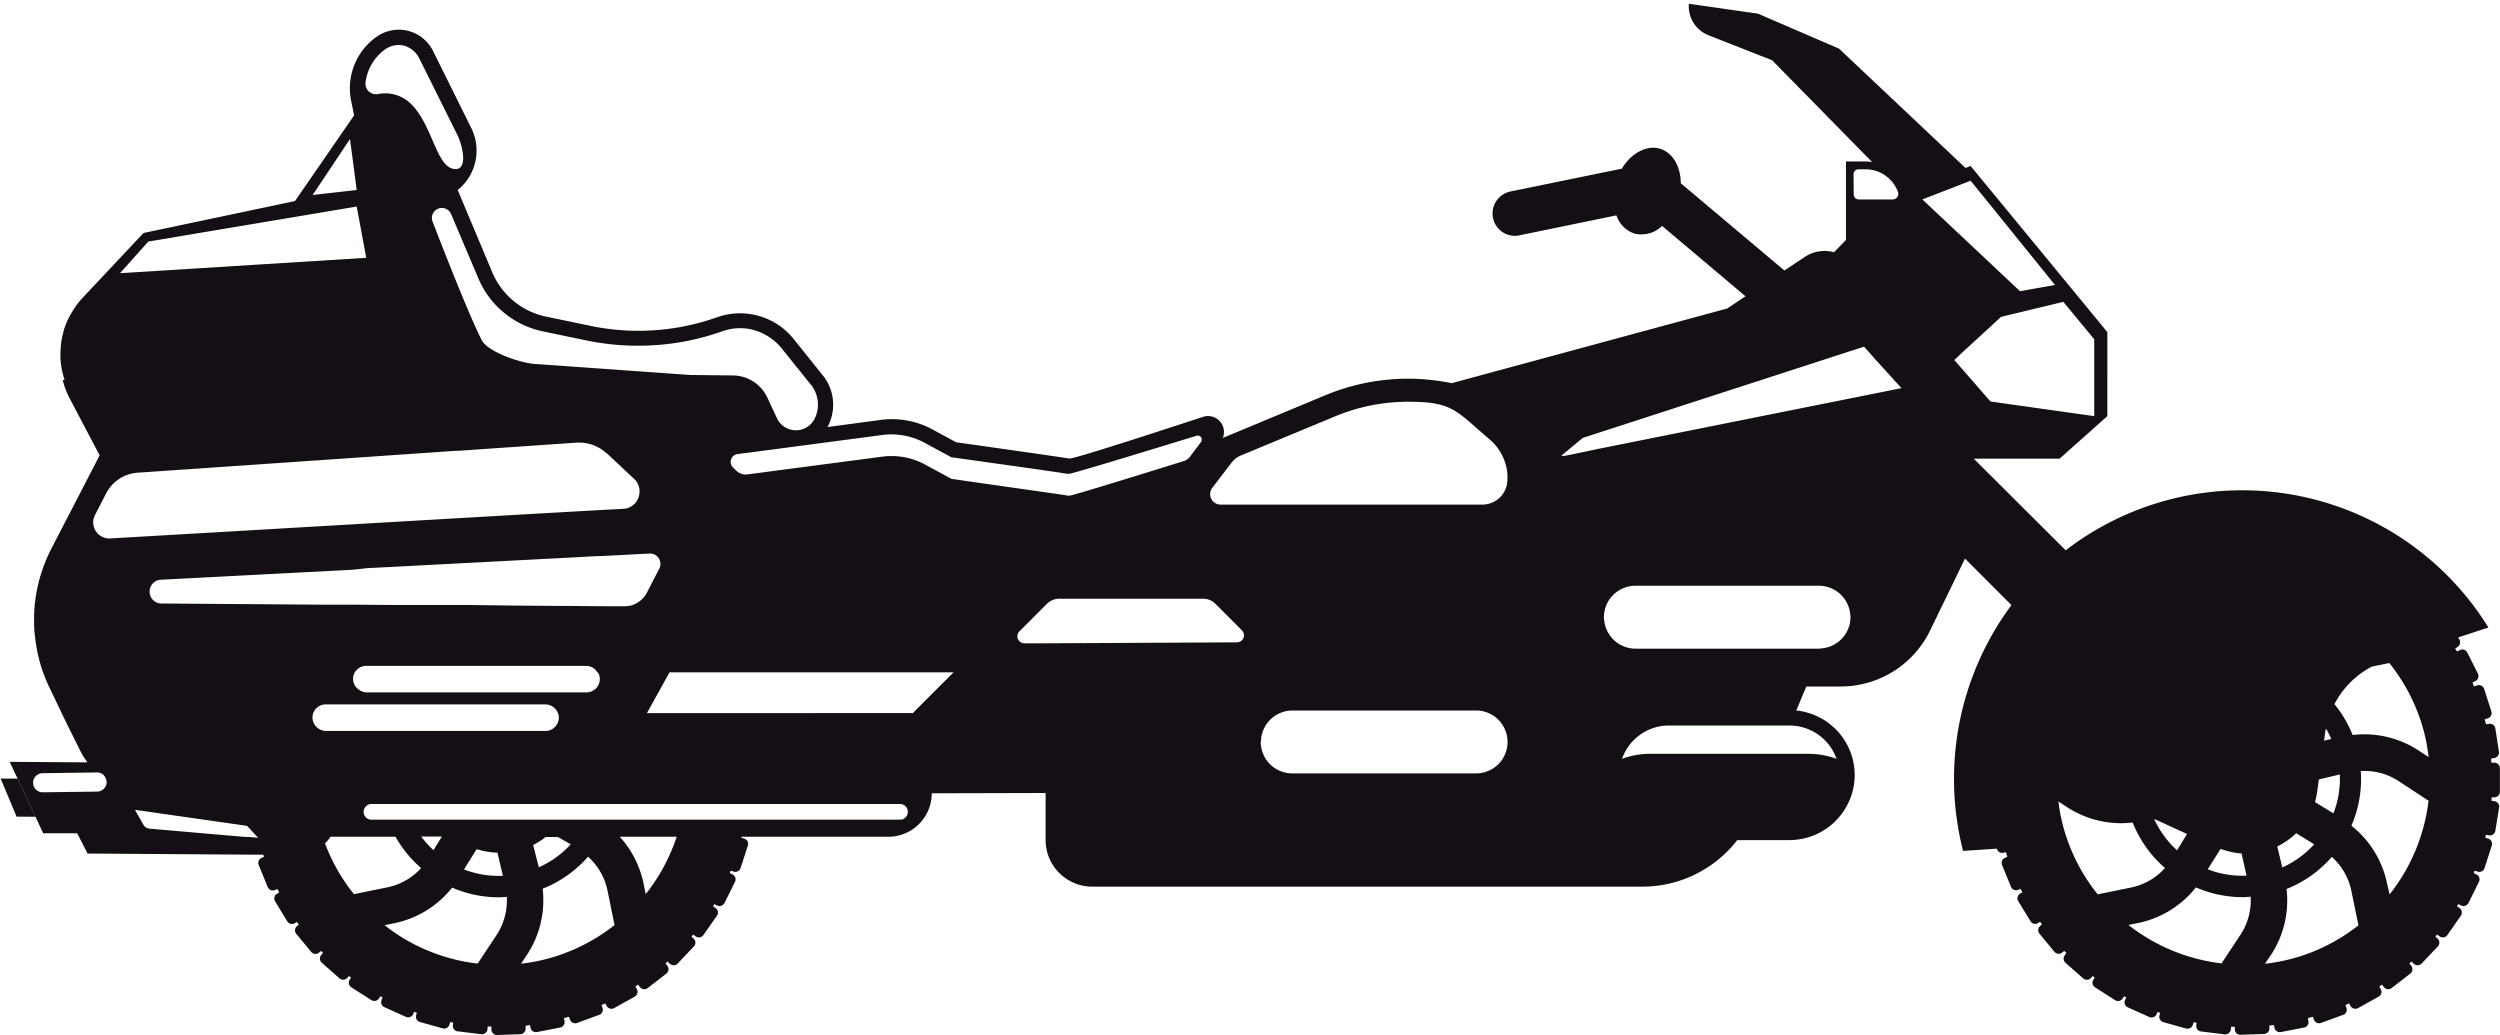 <svg id="Layer_1" data-name="Layer 1" xmlns="http://www.w3.org/2000/svg" viewBox="0 0 500 206.99"><defs><style>.cls-1{fill:#130f14;}</style></defs><path class="cls-1" d="M498.87,159.46a1.11,1.11,0,0,0,1.11-1.1l0-4.72a1.1,1.1,0,0,0-1.1-1.1h-.63c0-.28,0-.56,0-.84l.61-.1a1.1,1.1,0,0,0,.93-1.25l-.72-4.67a1.1,1.1,0,0,0-1.25-.92l-.63.09c0-.16-.07-.33-.11-.49s-.1-.33-.14-.49l.62-.2a1.1,1.1,0,0,0,.71-1.39l-1.44-4.49a1.09,1.09,0,0,0-1.38-.71l-.65.2c-.11-.26-.2-.52-.31-.78l.6-.3a1.11,1.11,0,0,0,.49-1.48l-2.13-4.22a1.09,1.09,0,0,0-1.48-.48l-.57.28c-.11-.19-.25-.37-.37-.57l.54-.38a1.1,1.1,0,0,0,.25-1.54l-.22-.31,6.08-2a57.9,57.9,0,0,0-84.54-15.44L397.28,94.26l-1-1-1.52-1.52h17.15l9.56-8.51V66.42l-22.22-27s-.14-.17-.14-.17l-5-6.06-1,.41L367.81,9.73l-16.23-7L337.77.75a6.23,6.23,0,0,0,3.93,6.3l12.73,5,20,20.37a7.83,7.83,0,0,0-1.29-.13h-3.95V48l-2.39,2.45a7.12,7.12,0,0,0-5.85.94l-4.07,2.71L336.15,36.64c0-3.34-1.61-6.14-4.19-6.91s-5.75.9-7.59,4l-22.32,4.58a4.48,4.48,0,0,0,.89,8.86,4.09,4.09,0,0,0,.91-.1l19.44-4a5.71,5.71,0,0,0,3.59,3.64,5.91,5.91,0,0,0,5.54-1.52L349.1,59.25l-3.66,2.45L290.33,76.64A42.94,42.94,0,0,0,265.19,79l-20.56,8.56-.08.07a3.19,3.19,0,0,0-3.94-4.26c-10.64,3.49-26,8.48-26.77,8.34-1.15-.23-22.62-3.26-22.62-3.26l-4.83-2.62A17.06,17.06,0,0,0,176,84l-10.5,1.41a9.39,9.39,0,0,0-.67-10l-6.1-7.61a13.75,13.75,0,0,0-15.31-4.35,47,47,0,0,1-25.28,1.73l-8.94-1.86a15,15,0,0,1-10.74-8.84L91.54,38a10.12,10.12,0,0,0,2.71-12.4L86.6,10.18A7.65,7.65,0,0,0,75.4,7.3a12.59,12.59,0,0,0-5.17,12.88l.59,2.9L59,40.21,28.7,46.6l-12.21,13a16.35,16.35,0,0,0-1.44,1.79l-.37.56c-.31.48-.59,1-.85,1.48l-.28.56a16.17,16.17,0,0,0-.77,2c-.06.22-.1.44-.16.66a15,15,0,0,0-.32,1.48c-.05.29-.09.58-.12.88,0,.48-.08,1-.09,1.45,0,.28,0,.55,0,.82A14.57,14.57,0,0,0,12.22,73a18.74,18.74,0,0,0,.7,3h-.38a16.19,16.19,0,0,0,1.39,3.67l6,11.4-9.68,18.7a31.18,31.18,0,0,0-1.34,3c-.08.2-.16.39-.23.59-.35,1-.66,1.95-.91,2.94l-.18.76a27.76,27.76,0,0,0-.52,2.84c0,.24-.06.48-.09.73-.09.84-.14,1.68-.16,2.52,0,.33,0,.67,0,1,0,.79,0,1.59.09,2.39.13,1.25.3,2.49.55,3.73a1.47,1.47,0,0,0,.05.29l.21.9c.23.94.5,1.89.82,2.81.06.18.13.35.2.53a27.84,27.84,0,0,0,1.29,3L13,144l3.06,6.18a15.21,15.21,0,0,0,1.43,2.29l-15.55-.1,6.7,14.28,6.8,0,2.07,4.06,17.84.12,14.8.1h2.52l.12.45-.45.18a1.11,1.11,0,0,0-.6,1.44l1.79,4.37A1.1,1.1,0,0,0,55,178l.48-.2.36.69-.45.27a1.09,1.09,0,0,0-.37,1.51l2.44,4a1.09,1.09,0,0,0,1.51.37l.42-.25c.12.18.24.36.37.53l-.37.31a1.1,1.1,0,0,0-.13,1.55l3,3.62a1.11,1.11,0,0,0,1.55.13l.41-.34.39.41-.35.39a1.11,1.11,0,0,0,.1,1.56l3.54,3.12a1.11,1.11,0,0,0,1.56-.1l.32-.37c.14.11.29.2.44.31l-.28.42a1.11,1.11,0,0,0,.33,1.53l4,2.56a1.12,1.12,0,0,0,1.53-.33l.28-.44.45.26-.2.46a1.09,1.09,0,0,0,.55,1.46l4.3,1.94a1.1,1.1,0,0,0,1.46-.55l.2-.46.52.2-.13.48a1.1,1.1,0,0,0,.76,1.36l4.54,1.27a1.09,1.09,0,0,0,1.36-.76l.14-.49.61.11-.06.52a1.09,1.09,0,0,0,1,1.22l4.68.57a1.1,1.1,0,0,0,1.23-1l.06-.53.73,0,0,.55A1.1,1.1,0,0,0,99.34,207l4.72-.16a1.1,1.1,0,0,0,1.06-1.14l0-.54L106,205l.1.54a1.1,1.1,0,0,0,1.3.87l4.63-.9a1.09,1.09,0,0,0,.87-1.29l-.11-.59,1-.28.21.58a1.11,1.11,0,0,0,1.41.66l4.43-1.62a1.1,1.1,0,0,0,.66-1.41l-.2-.54.74-.34.28.51a1.11,1.11,0,0,0,1.5.43l4.12-2.29a1.1,1.1,0,0,0,.43-1.5l-.3-.54.55-.36.38.49a1.09,1.09,0,0,0,1.54.19l3.73-2.89a1.11,1.11,0,0,0,.2-1.55l-.36-.46c.14-.13.26-.27.4-.4l.45.42a1.09,1.09,0,0,0,1.55,0l3.25-3.42a1.1,1.1,0,0,0,0-1.56l-.46-.44.33-.39.52.36a1.09,1.09,0,0,0,1.53-.27l2.71-3.87a1.09,1.09,0,0,0-.27-1.53l-.51-.36.26-.43.55.27a1.11,1.11,0,0,0,1.48-.49l2.1-4.23a1.11,1.11,0,0,0-.49-1.48l-.56-.27c.07-.17.14-.33.2-.49l.59.19a1.1,1.1,0,0,0,1.38-.71l1.45-4.5a1.09,1.09,0,0,0-.71-1.38l-.59-.19c0-.06,0-.13,0-.19h29.39a8.69,8.69,0,0,0,8.69-8.69s22.77-.06,22.77-.06V168a9.33,9.33,0,0,0,9.33,9.33h110a24,24,0,0,0,19-9.31h10.49a13.18,13.18,0,0,0,2-.17l.34-.05a13,13,0,0,0,1.83-.49l.3-.11a12.55,12.55,0,0,0,3.47-1.93l.09-.06a12.87,12.87,0,0,0,1.48-1.38l.07-.07a13.07,13.07,0,0,0,3-5.51,13.24,13.24,0,0,0,.42-3.23,13,13,0,0,0-11.68-12.92l2-4.8h6.89A19.87,19.87,0,0,0,386,126.14l7-14.42,9.29,9.3a58.29,58.29,0,0,0-9.68,49.16l6.76-.45a1.1,1.1,0,0,0,1.33.82l.5-.12c.09.32.17.64.27.95l-.45.18a1.1,1.1,0,0,0-.61,1.44l1.79,4.37a1.11,1.11,0,0,0,1.44.6l.48-.2c.11.23.23.46.35.69l-.45.27a1.1,1.1,0,0,0-.37,1.51l2.45,4a1.09,1.09,0,0,0,1.51.37l.41-.25.37.54-.36.3a1.1,1.1,0,0,0-.13,1.55l3,3.62a1.1,1.1,0,0,0,1.55.13l.4-.34.4.41L413,191a1.11,1.11,0,0,0,.1,1.56l3.54,3.12a1.09,1.09,0,0,0,1.55-.1l.33-.37.43.31-.27.42a1.1,1.1,0,0,0,.33,1.53l4,2.56a1.11,1.11,0,0,0,1.52-.33l.28-.44.46.26L425,200a1.11,1.11,0,0,0,.55,1.46l4.31,1.94a1.09,1.09,0,0,0,1.45-.55l.21-.46.52.2-.14.48a1.11,1.11,0,0,0,.77,1.36l4.54,1.27a1.09,1.09,0,0,0,1.36-.76l.14-.49.61.1-.07.53a1.1,1.1,0,0,0,1,1.22l4.69.57a1.09,1.09,0,0,0,1.22-1l.07-.53.73,0,0,.55a1.1,1.1,0,0,0,1.14,1.06l4.72-.16a1.1,1.1,0,0,0,1.06-1.14l0-.54.91-.11.1.54a1.09,1.09,0,0,0,1.29.87l4.64-.9a1.1,1.1,0,0,0,.87-1.29l-.12-.59,1-.28.21.58a1.11,1.11,0,0,0,1.41.66l4.44-1.62a1.1,1.1,0,0,0,.66-1.41l-.2-.54.73-.34.28.51a1.11,1.11,0,0,0,1.5.43l4.13-2.29a1.1,1.1,0,0,0,.43-1.5l-.3-.54.55-.36.38.49a1.09,1.09,0,0,0,1.54.19l3.73-2.89a1.11,1.11,0,0,0,.2-1.55l-.37-.46.41-.4.44.42a1.1,1.1,0,0,0,1.56,0l3.25-3.42a1.1,1.1,0,0,0,0-1.56l-.47-.44.34-.39.52.36a1.09,1.09,0,0,0,1.53-.27l2.71-3.87a1.1,1.1,0,0,0-.28-1.53l-.5-.36.26-.43.55.27a1.11,1.11,0,0,0,1.48-.49l2.1-4.23a1.1,1.1,0,0,0-.5-1.48l-.55-.27c.07-.16.13-.33.2-.49l.59.19a1.1,1.1,0,0,0,1.38-.71l1.45-4.5a1.1,1.1,0,0,0-.71-1.38l-.59-.19c.05-.19.09-.38.14-.57l.61.1a1.1,1.1,0,0,0,1.26-.91l.75-4.66a1.1,1.1,0,0,0-.91-1.26l-.62-.1.06-.68ZM149.53,142.62H129.38l.25-.44,2.7-4.87,1.58-2.85h56.81L183,142.18l-.43.44Zm-76-29,2.65-.13,1.31-.07h.18l3-.16,2.62-.14,28.74-1.5,5.43-.29,2.36-.12.49,0,1.52-.08,3.1-.16,2.94-.16,2-.1a2.08,2.08,0,0,1,2,3l-.68,1.31-.49.94-.26.51-.91,1.77-.16.32a5.1,5.1,0,0,1-1,1.31,4.93,4.93,0,0,1-3.41,1.38l-3.73,0-7.33-.06h-1l-10.3-.08L93.86,121,86.55,121l-7.33,0-8.86-.07-2.84,0-2.9,0H63.8l-31.59-.23a2.38,2.38,0,0,1-.11-4.75l38.39-2Zm16.87,63.89a23.51,23.51,0,0,0,9.35,1.95c.53,0,1.07-.06,1.61-.09a12.54,12.54,0,0,1-2,7.56l-3.83,5.79a37.16,37.16,0,0,1-15.23-5.3,38.64,38.64,0,0,1-3.38-2.38l2-.41A19.81,19.81,0,0,0,90.43,177.52Zm4.93-7.69a14.46,14.46,0,0,0,4.16.71l1.09,4.63a19.24,19.24,0,0,1-7.78-1.27Zm22.26,1.5a12.49,12.49,0,0,1,3.91,6.78l1.41,6.91a37,37,0,0,1-14.47,7,38.39,38.39,0,0,1-4.22.73l1.19-1.8a19.82,19.82,0,0,0,3.12-13.2A23.49,23.49,0,0,0,117.62,171.33Zm2.13-36.57a2.58,2.58,0,0,1,.24,1.07,2.67,2.67,0,0,1-2.66,2.66h-44a2.55,2.55,0,0,1-1.49-.53,2.57,2.57,0,0,1-1-3.17,2.67,2.67,0,0,1,2.44-1.61h44a2.63,2.63,0,0,1,2.22,1.28A3.13,3.13,0,0,1,119.75,134.76ZM82.9,146.19H65.14a2.75,2.75,0,0,1-2.65-2.66,2.65,2.65,0,0,1,2.65-2.65h44a2.74,2.74,0,0,1,2.62,2.44c0,.08,0,.14,0,.21a2.62,2.62,0,0,1-1,2.06,2.42,2.42,0,0,1-.65.4,2.57,2.57,0,0,1-1,.2H82.9Zm121-19.92,5.5-5.52a3.48,3.48,0,0,1,2.46-1h28.76a3.46,3.46,0,0,1,2.46,1l3.45,3.45,1.85,1.86a1.41,1.41,0,0,1-1,2.41l-38.25.19-4.23,0A1.41,1.41,0,0,1,203.87,126.27Zm-74.75,52.59-.45-2.21a20,20,0,0,0-4.74-9.3h11.38A37.37,37.37,0,0,1,129.12,178.86Zm-15-10a19.19,19.19,0,0,1-6.39,4.6L106.63,169a14.37,14.37,0,0,0,2.5-1.6h2.45Zm-27.45,1.17a18.65,18.65,0,0,1-2.45-2.72h4.13Zm-2.43,3.53a12.42,12.42,0,0,1-6.77,3.9l-6.71,1.37A36.78,36.78,0,0,1,65,168.68a7.86,7.86,0,0,0,1.1-1.33h13A23.58,23.58,0,0,0,84.21,173.6Zm167.92-25.17a6.31,6.31,0,0,1,6.29-6.29h36.74a6.29,6.29,0,0,1,0,12.58H258.42a6.3,6.3,0,0,1-6.21-5.47A5.56,5.56,0,0,1,252.13,148.43ZM418.85,67.86V83.23L398.1,80.3,390.86,72,393,70l4.28-3.93,2.93-2.7,12.46-3ZM394.12,36.14l2.64,3.25L411,57l-7,1.24L384.68,40.08l-.2-.19,2-.78,4.87-1.89Zm-23.41-1.28a1,1,0,0,1,1-1h1.4A6.88,6.88,0,0,1,378.89,37a6.92,6.92,0,0,1,.71,1.38,1.14,1.14,0,0,1-1,1.51h-6.86a1,1,0,0,1-1-1ZM316.56,87.58l3.85-1.25,52.4-17L375.18,72l5.12,5.63L319.44,89.82l-4.75,1-1.53.31-.56.11-.27-.18.6-.48Zm-70.23,4.93a4.44,4.44,0,0,1,1.81-1.4L267,83.28a38,38,0,0,1,14.58-2.93c9,0,9.56,1.75,16.18,7.39a10.2,10.2,0,0,1,3.66,6.5,9.48,9.48,0,0,1,0,2.44,5,5,0,0,1-5,4.24H244.13a2.09,2.09,0,0,1-1.66-3.37ZM176.43,87a14.4,14.4,0,0,1,1.86-.12,14,14,0,0,1,6.64,1.68l5.32,2.88.54.08c8.51,1.2,21.52,3,22.47,3.23l.28,0h.34c.63,0,18.75-5.55,25.43-7.6a.81.81,0,0,1,.87,1.28L238,91.34a2.61,2.61,0,0,1-1.26.88c-4,1.24-22.17,6.91-22.82,6.91h-.34l-.28-.05c-.95-.18-14-2-22.47-3.23l-.54-.08-5.32-2.88a14,14,0,0,0-6.64-1.68,14.4,14.4,0,0,0-1.86.12L149.5,94.88a2.72,2.72,0,0,1-2.28-.78l-.63-.63a1.56,1.56,0,0,1,.9-2.65l3-.39,11.89-1.57ZM95.65,55.62A18,18,0,0,0,108.6,66.28l8.94,1.86a50.47,50.47,0,0,0,10.18,1,49.8,49.8,0,0,0,16.75-2.89,10.67,10.67,0,0,1,5.38-.46A11.16,11.16,0,0,1,156.6,70l5.81,7.24a6.36,6.36,0,0,1,.45,6.64,4.19,4.19,0,0,1-7.49-.28l-1.89-4.06a7.67,7.67,0,0,0-6.84-4.45L138.73,75l-.62,0-30.64-2.18c-2.77,0-9.86-2.32-11.12-4.79-2.56-5-7.75-18.32-9.85-23.75a2,2,0,0,1,3.71-1.49ZM73.11,16.49a9.52,9.52,0,0,1,4-6.67,4.6,4.6,0,0,1,3.8-.66,4.92,4.92,0,0,1,3,2.62l7.54,15.16c1.09,2.21,2.14,6.87-.32,6.87-3.94,0-4.55-9.1-9.21-13.29a7.37,7.37,0,0,0-6.39-1.7A2.1,2.1,0,0,1,73.11,16.49ZM70,27.8,71.34,38l-8.81,1ZM29.66,48.31l41.68-7,1.91,10.25L24,54.64ZM19,103l2.23-4.33a7.69,7.69,0,0,1,6.29-4.13l40.75-2.8,10-.69,9-.62,1.59-.11,2.45-.17.44,0,23.56-1.62a7.39,7.39,0,0,1,.94,0,8.15,8.15,0,0,1,4.85,1.94c.14.12.29.21.43.34l5.33,5a3.32,3.32,0,0,1,1,1.86,3.29,3.29,0,0,1,0,1.17,3.37,3.37,0,0,1-3.18,2.92c-9.81.53-27.25,1.54-45,2.57C51.24,106,22,107.69,22,107.69A3.22,3.22,0,0,1,19,103ZM8.53,158.46a1.91,1.91,0,0,1,0-3.82l10.85-.15a1.9,1.9,0,0,1,1.37.54s0,.07.07.1a2.06,2.06,0,0,1,.43.86,1.69,1.69,0,0,1,.08.39,1.92,1.92,0,0,1-1.89,1.94Zm40.05,8.89-17.9-1.55-.79-.07a1.57,1.57,0,0,1-1.2-.76L27,162l.24,0,22.17,3.17.33.35,1.64,1.77.25.26-1.44-.12ZM180,163.94H74.29a1.57,1.57,0,0,1,0-3.14H180a1.57,1.57,0,0,1,0,3.14Zm187.29-12.18a16.33,16.33,0,0,0-5.6-1H330a16.32,16.32,0,0,0-5.59,1,9.94,9.94,0,0,1,9.36-6.66h24.16A10,10,0,0,1,367.31,151.76Zm-.18-23a6.28,6.28,0,0,1-2.64.9,4.89,4.89,0,0,1-.68.07H327.07a6.29,6.29,0,0,1-6.21-5.51,6.65,6.65,0,0,1-.08-.78,6.31,6.31,0,0,1,6.29-6.29h36.74a6.29,6.29,0,0,1,6.23,5.65c0,.21.06.42.06.64A6.28,6.28,0,0,1,367.13,128.74ZM425.69,185l1.95-.4a19.84,19.84,0,0,0,11.54-7.12,23.51,23.51,0,0,0,9.35,1.95c.53,0,1.07-.06,1.6-.09a12.47,12.47,0,0,1-2,7.56l-3.82,5.78A37.35,37.35,0,0,1,425.69,185Zm-13.31-20.78a36.17,36.17,0,0,1-.7-3.94l1.65,1.1a19.87,19.87,0,0,0,10.91,3.26,19.55,19.55,0,0,0,2.29-.14A23.51,23.51,0,0,0,433,173.6a12.45,12.45,0,0,1-6.78,3.9l-6.68,1.37A37,37,0,0,1,412.38,164.26Zm18.47-.43,6.56,3-2,3.28A19.3,19.3,0,0,1,430.85,163.83Zm35.42-16-1.46.35.23-1.69c0-.25.11-.49.16-.74A19.42,19.42,0,0,1,466.27,147.84Zm-22.17,22c.28.09.57.18.85.25a14.27,14.27,0,0,0,3.36.66l1,4.43a19.16,19.16,0,0,1-7.77-1.27Zm12.35,3.67-1-4.17a14.64,14.64,0,0,0,3.78-2.65l3.6,2.22A19.29,19.29,0,0,1,456.45,173.5ZM463,160.42a17.62,17.62,0,0,0,.42-2l.35-2.53,4.19-1a19.24,19.24,0,0,1-1.27,7.78ZM470.52,147a23.21,23.21,0,0,0-3.63-6.17,17.63,17.63,0,0,1,7.47-7.51l3.51-.71A37.05,37.05,0,0,1,485,147.18a38.94,38.94,0,0,1,.72,4.23l-2-1.31A19.82,19.82,0,0,0,470.52,147Zm-16.34,44a19.77,19.77,0,0,0,3.13-13.2,23.46,23.46,0,0,0,9.05-6.42,12.43,12.43,0,0,1,3.91,6.78l1.42,6.9A36.62,36.62,0,0,1,453,192.75Zm23.23-14.3a19.77,19.77,0,0,0-7.13-11.55,23.54,23.54,0,0,0,1.88-10.94,12.43,12.43,0,0,1,7.55,2l6,3.94a37.37,37.37,0,0,1-7.79,18.74Z"/><polygon class="cls-1" points="0.13 155.71 3.32 163.33 7.11 163.35 3.53 155.73 0.13 155.71"/></svg>